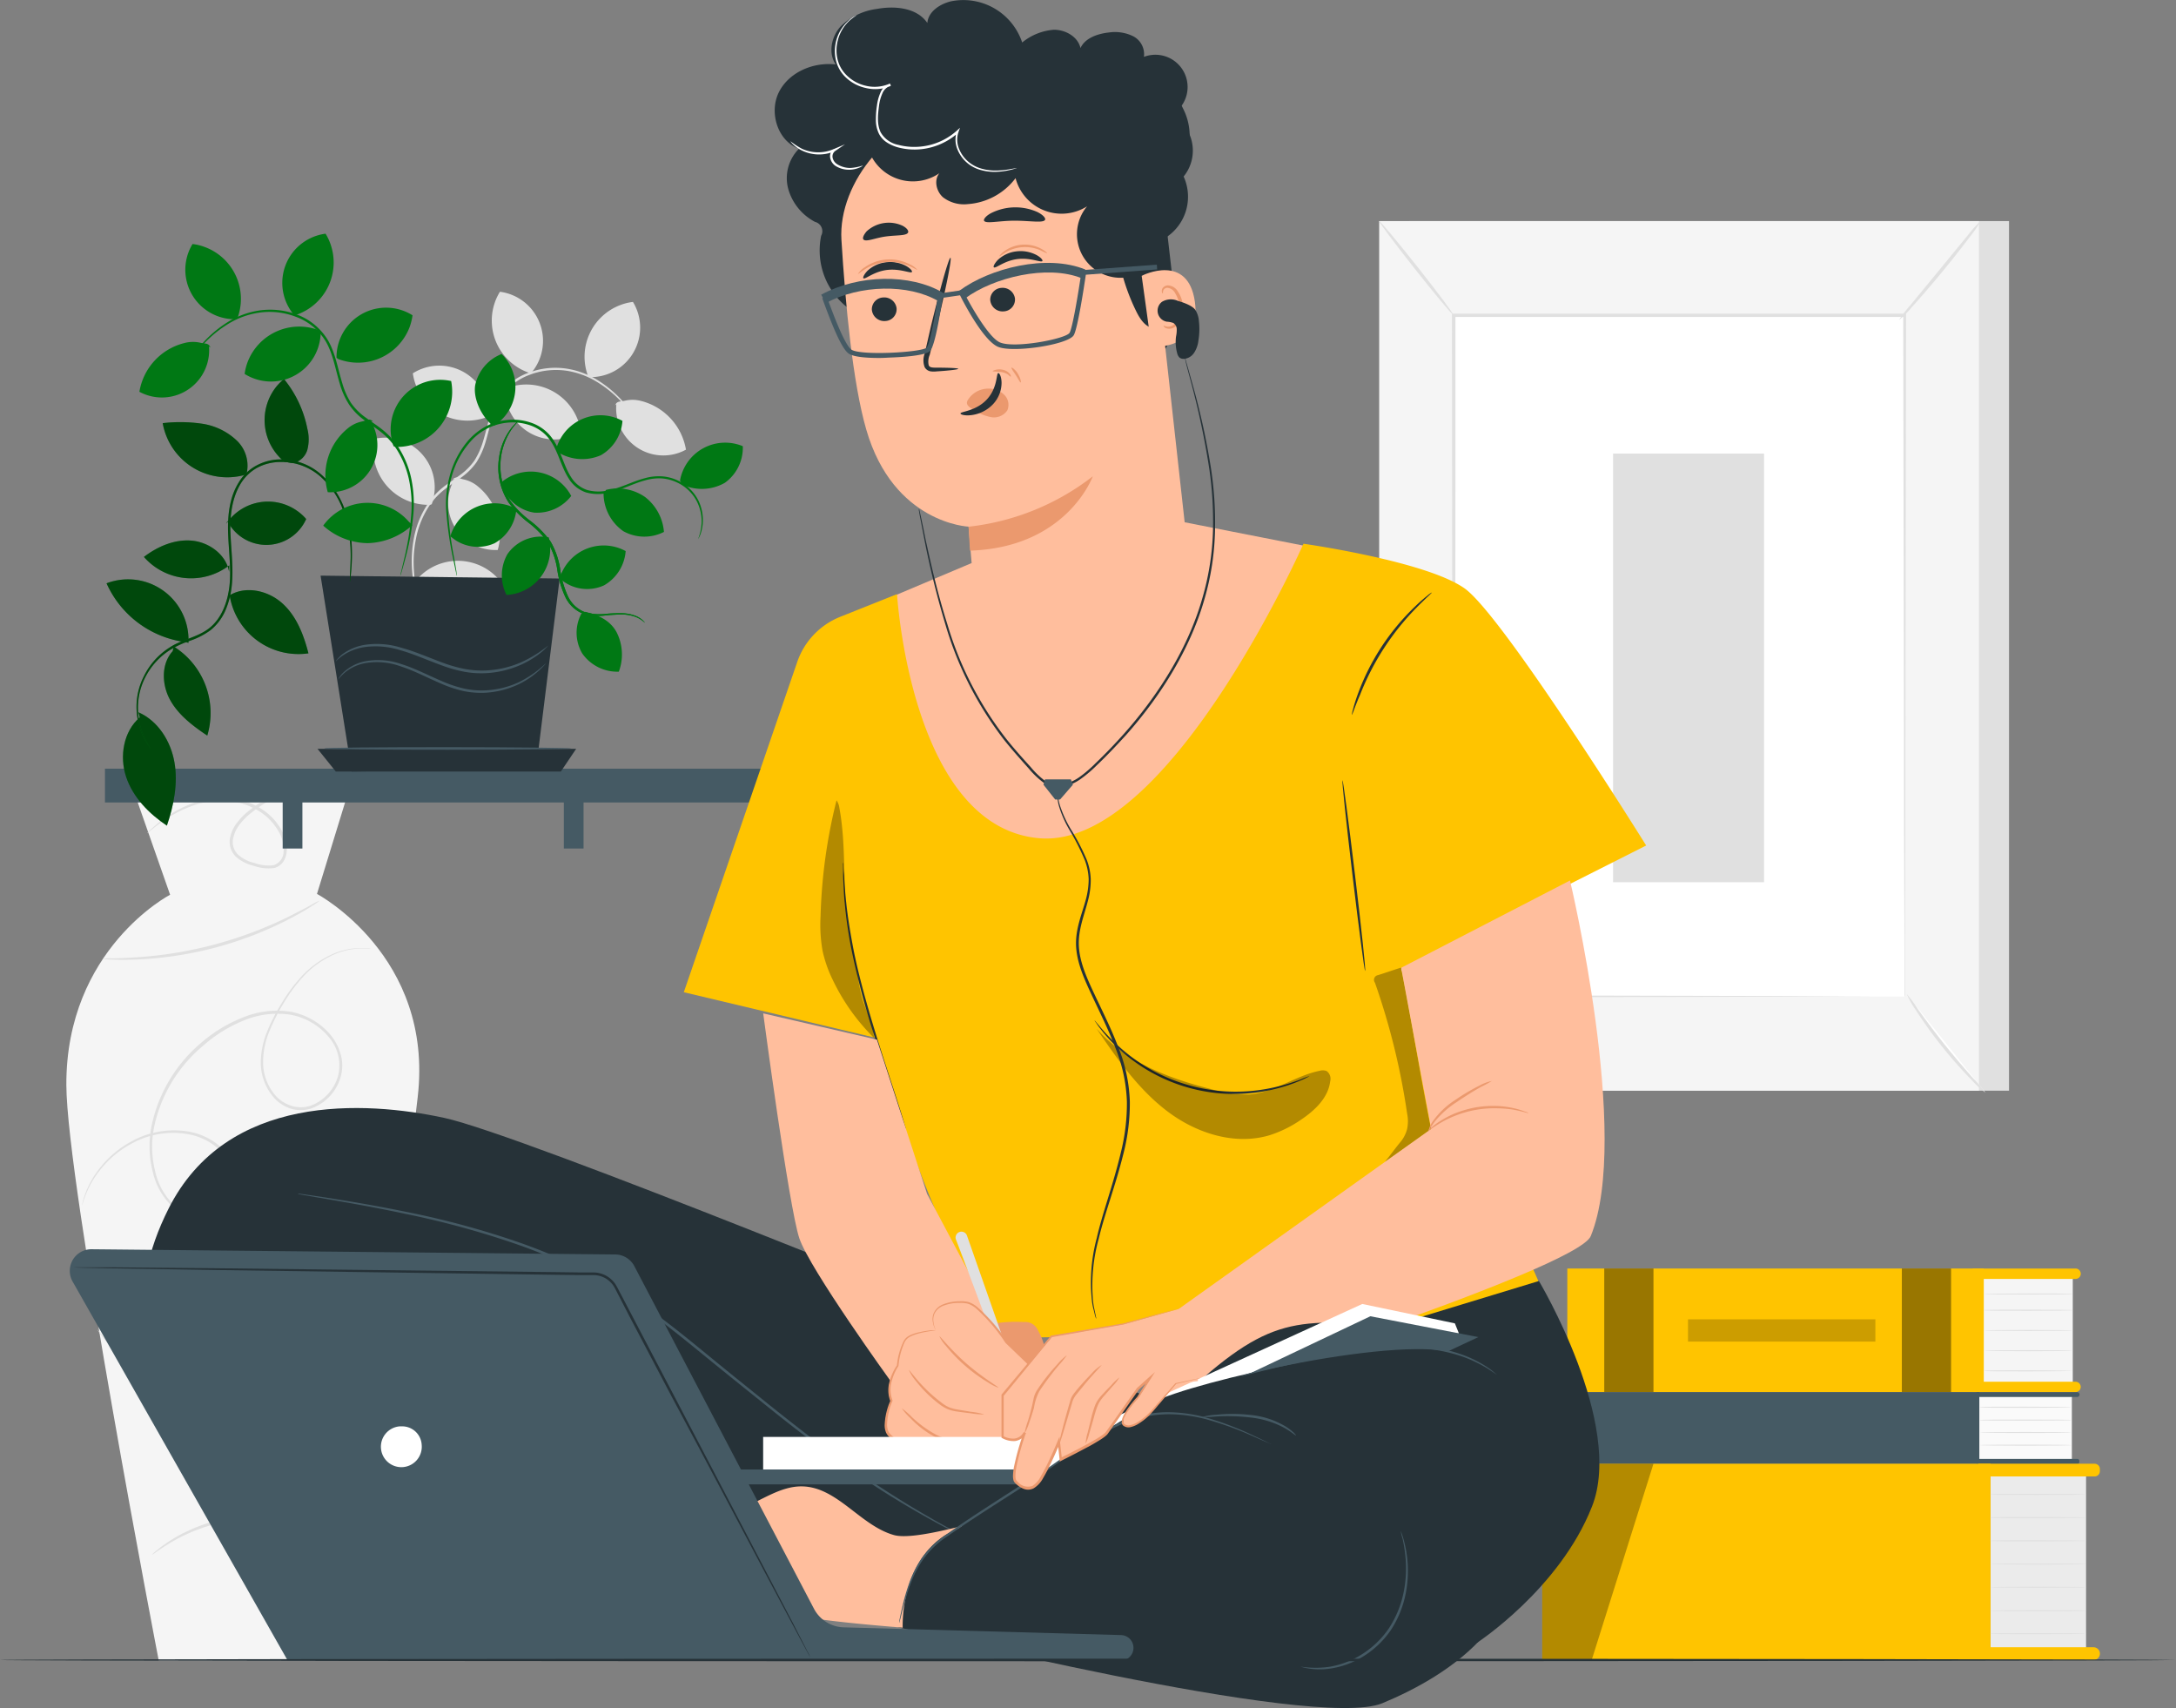 <?xml version="1.0" encoding="UTF-8"?> <svg xmlns="http://www.w3.org/2000/svg" viewBox="0 0 453.62 356.01"><rect x="0" y="0" width="453.62" height="356.01" fill="#808080" stroke="none"/> <defs> <style>.cls-1{fill:#f5f5f5;}.cls-2{fill:#e0e0e0;}.cls-3{fill:#fff;}.cls-4{fill:#455a64;}.cls-5{fill:#263238;}.cls-6{fill:#007814;}.cls-7{opacity:0.4;}.cls-8{fill:#ffc400;}.cls-9{opacity:0.2;}.cls-10{fill:#fafafa;}.cls-11{fill:#ebebeb;}.cls-12{opacity:0.3;}.cls-13{fill:#ffbe9d;}.cls-14{fill:#eb996e;}</style> </defs> <title>Ресурс 2</title> <g id="Слой_2" data-name="Слой 2"> <g id="Слой_1-2" data-name="Слой 1"> <g id="freepik--background-complete--inject-16"> <path class="cls-1" d="M33.09,346.11s-19.21-99.53-19.26-120c-.07-28.34,21.63-39.62,21.63-39.62l-8.42-24H73.4l-7.32,23.83s24.41,12.94,21,42.33c-6.32,55-16.51,117.46-16.51,117.46Z"></path> <path class="cls-2" d="M77.31,197.77a2.26,2.26,0,0,1-.52,0,11,11,0,0,0-1.51-.07,14.54,14.54,0,0,0-5.63,1.23,19.87,19.87,0,0,0-7.22,5.52,33.21,33.21,0,0,0-3.32,4.67,38.55,38.55,0,0,0-2.91,5.73,16.86,16.86,0,0,0-1.35,6.83,10.59,10.59,0,0,0,2.74,6.84,7.47,7.47,0,0,0,3.28,2,6.44,6.44,0,0,0,4-.1,9.33,9.33,0,0,0,5.56-6,9,9,0,0,0-1.94-8.32,13.54,13.54,0,0,0-8-4.61,18.17,18.17,0,0,0-9.59,1.18A29.53,29.53,0,0,0,42.3,218a30.21,30.21,0,0,0-10.14,16.75,20.78,20.78,0,0,0,.19,9.38,13.83,13.83,0,0,0,4.57,7.62,7.9,7.9,0,0,0,3.84,1.72,5.91,5.91,0,0,0,4-.78,8.67,8.67,0,0,0,2.8-10.49,9.29,9.29,0,0,0-2.21-2.91,12.91,12.91,0,0,0-6.26-2.91,17.85,17.85,0,0,0-11.68,2,20.84,20.84,0,0,0-6.89,5.94,19.3,19.3,0,0,0-2.79,5.07c-.46,1.25-.62,1.94-.66,1.93a12.54,12.54,0,0,1,.53-2,18.63,18.63,0,0,1,2.71-5.19A21,21,0,0,1,27.23,238a18.31,18.31,0,0,1,12-2.16,13.44,13.44,0,0,1,6.51,3,10.1,10.1,0,0,1,2.35,3.07,9,9,0,0,1,.81,3.94,8.75,8.75,0,0,1-3.78,7.28,6.55,6.55,0,0,1-4.34.87,8.48,8.48,0,0,1-4.14-1.88,14.31,14.31,0,0,1-4.8-7.9,21.44,21.44,0,0,1-.22-9.66,30.88,30.88,0,0,1,10.24-17.14,30.26,30.26,0,0,1,8.81-5.36,18.62,18.62,0,0,1,9.93-1.18,14.25,14.25,0,0,1,8.33,4.85A11.3,11.3,0,0,1,71.09,220a8.55,8.55,0,0,1-.13,4.65A9.83,9.83,0,0,1,65,231a7.1,7.1,0,0,1-4.3.1,7.93,7.93,0,0,1-3.52-2.23,11.1,11.1,0,0,1-2.81-7.14,17.37,17.37,0,0,1,1.43-7,39.48,39.48,0,0,1,3-5.77,32.57,32.57,0,0,1,3.4-4.69,19.68,19.68,0,0,1,7.4-5.52,14.26,14.26,0,0,1,5.73-1.13A9.18,9.18,0,0,1,77.31,197.77Z"></path> <path class="cls-2" d="M78.51,273a17.3,17.3,0,0,1-.43,5.07,22,22,0,0,1-2,5.61,21.45,21.45,0,0,1-4.86,6.25,20.33,20.33,0,0,1-8.46,4.46,20.74,20.74,0,0,1-11-.16,19.16,19.16,0,0,1-9.9-7,18.39,18.39,0,0,1-3.8-12.39,9.15,9.15,0,0,1,2.7-6.07,6.66,6.66,0,0,1,6.33-1.26,8,8,0,0,1,4.9,3.93,9.06,9.06,0,0,1,.64,6A11.17,11.17,0,0,1,50,282.47a12.85,12.85,0,0,1-4.44,3.06,18.63,18.63,0,0,1-9.51,1.2,22.52,22.52,0,0,1-7.56-2.32,22,22,0,0,1-4.91-3.4,16.45,16.45,0,0,1-3.28-3.88,2.44,2.44,0,0,1,.23.25l.6.76a23.75,23.75,0,0,0,15,8.11A18.33,18.33,0,0,0,45.35,285a12.38,12.38,0,0,0,4.23-3,10.67,10.67,0,0,0,2.49-4.82,8.45,8.45,0,0,0-.61-5.58A7.29,7.29,0,0,0,47,268a6,6,0,0,0-5.71,1.12,8.43,8.43,0,0,0-2.51,5.67,17.82,17.82,0,0,0,3.65,11.94,18.7,18.7,0,0,0,9.55,6.78,20.27,20.27,0,0,0,10.68.21,19.72,19.72,0,0,0,8.3-4.27,21.41,21.41,0,0,0,4.84-6.07,22.51,22.51,0,0,0,2.11-5.5,24.54,24.54,0,0,0,.58-3.7,5.06,5.06,0,0,1,.06-1A.75.75,0,0,1,78.51,273Z"></path> <path class="cls-2" d="M69.87,319.86c-.06.13-2.07-1-5.58-2a27.17,27.17,0,0,0-2.9-.7c-1-.24-2.19-.35-3.38-.51a39.3,39.3,0,0,0-7.82,0,41.34,41.34,0,0,0-7.64,1.68c-1.13.42-2.22.78-3.19,1.25a27.52,27.52,0,0,0-2.67,1.31c-3.2,1.77-4.93,3.27-5,3.16A6.73,6.73,0,0,1,32.87,323a12.79,12.79,0,0,1,1.5-1.13,20.93,20.93,0,0,1,2.1-1.36,23.48,23.48,0,0,1,2.68-1.4,32.32,32.32,0,0,1,3.21-1.33A35.41,35.41,0,0,1,58.08,316c1.21.18,2.37.31,3.43.58a23.36,23.36,0,0,1,2.92.79,22.78,22.78,0,0,1,2.35.85,14.54,14.54,0,0,1,1.71.78A7.07,7.07,0,0,1,69.87,319.86Z"></path> <path class="cls-2" d="M66.64,187.72a10.86,10.86,0,0,1-1.54,1.07c-1,.67-2.51,1.55-4.41,2.56A76.31,76.31,0,0,1,45,197.48,77.44,77.44,0,0,1,28.39,200c-2.16.08-3.9.07-5.1,0a9.7,9.7,0,0,1-1.87-.16,9.69,9.69,0,0,1,1.87-.09c1.2,0,2.93-.07,5.07-.21a84.2,84.2,0,0,0,32.11-8.62c1.92-1,3.46-1.76,4.5-2.36A9.08,9.08,0,0,1,66.64,187.72Z"></path> <path class="cls-2" d="M72.47,163.59c0,.07-1.14-.1-3.19-.1a27.45,27.45,0,0,0-13.94,3.86,24.67,24.67,0,0,0-2.74,1.89,13.59,13.59,0,0,0-2.49,2.42,7.15,7.15,0,0,0-1.53,3.21,3.63,3.63,0,0,0,1.07,3.28,7.81,7.81,0,0,0,3.43,1.73,8.47,8.47,0,0,0,3.93.46,3,3,0,0,0,2.11-2.81,7,7,0,0,0-.78-3.73,11.81,11.81,0,0,0-5.17-5.2,15.09,15.09,0,0,0-6.49-1.76,17.81,17.81,0,0,0-5.85.87,26.57,26.57,0,0,0-7.64,4c-.82.61-1.44,1.11-1.86,1.46a6.36,6.36,0,0,1-.66.5,2.94,2.94,0,0,1,.57-.6c.39-.38,1-.91,1.79-1.57a25.44,25.44,0,0,1,7.65-4.26,18,18,0,0,1,6-1A15.29,15.29,0,0,1,53.45,168a12.47,12.47,0,0,1,5.47,5.45,7.62,7.62,0,0,1,.85,4.09,4.64,4.64,0,0,1-.73,2.09,3.27,3.27,0,0,1-1.88,1.29,9.11,9.11,0,0,1-4.27-.46,8.54,8.54,0,0,1-3.71-1.9,4.31,4.31,0,0,1-1.24-3.85,7.59,7.59,0,0,1,1.68-3.48,13.5,13.5,0,0,1,2.61-2.51,24.29,24.29,0,0,1,2.81-1.9,26,26,0,0,1,5.56-2.45,25.73,25.73,0,0,1,8.67-1.2,19.1,19.1,0,0,1,2.38.2A4.12,4.12,0,0,1,72.47,163.59Z"></path> <rect class="cls-2" x="293.77" y="46.08" width="125.04" height="181.25"></rect> <rect class="cls-1" x="287.51" y="46.08" width="125.04" height="181.25"></rect> <rect class="cls-3" x="303.04" y="65.71" width="93.97" height="141.99"></rect> <path class="cls-2" d="M397,207.72V197.24c0-6.81-.05-16.72-.08-29.25,0-25-.1-60.49-.16-102.24l.31.31h-94l.34-.34c0,53.56-.05,103-.07,142l-.27-.27,68.4.15,18.9.07h.15l-18.84.07-68.57.15h-.36v-.17c0-39,0-88.42-.07-142v-.34h94.67v.34c-.07,41.83-.12,77.36-.16,102.45,0,12.49-.06,22.38-.08,29.17v9.73A1.31,1.31,0,0,1,397,207.72Z"></path> <path class="cls-2" d="M412.9,46.08a23.27,23.27,0,0,1-2.23,3.24c-1.45,1.94-3.51,4.58-5.87,7.44s-4.55,5.39-6.18,7.18a21.25,21.25,0,0,1-2.75,2.78,24.1,24.1,0,0,1,2.39-3.12l6-7.3,6-7.31A22.74,22.74,0,0,1,412.9,46.08Z"></path> <path class="cls-3" d="M397.49,207.24a116.28,116.28,0,0,0,16.39,20.48"></path> <path class="cls-2" d="M413.88,227.72a19,19,0,0,1-2.85-2.6,93,93,0,0,1-11.63-14.56,19.25,19.25,0,0,1-1.91-3.36,23.15,23.15,0,0,1,2.3,3.09c1.39,1.93,3.31,4.58,5.58,7.41s4.42,5.3,6,7.07A24.44,24.44,0,0,1,413.88,227.72Z"></path> <path class="cls-3" d="M287.49,227.18,303.87,207"></path> <path class="cls-2" d="M303.87,207c.14.12-3.41,4.74-7.93,10.32s-8.31,10-8.45,9.89,3.39-4.74,7.92-10.32S303.76,206.86,303.87,207Z"></path> <path class="cls-2" d="M287.51,46.08c.14-.12,3.7,4.14,7.95,9.5s7.56,9.81,7.41,9.93-3.7-4.14-7.95-9.51S287.36,46.2,287.51,46.08Z"></path> <rect class="cls-2" x="336.27" y="94.54" width="31.47" height="89.34"></rect> </g> <g id="freepik--Plant--inject-16"> <rect class="cls-4" x="21.88" y="160.22" width="136.82" height="7.04"></rect> <path class="cls-2" d="M133.5,89a.44.44,0,0,0-.1-.22l-.33-.61c-.3-.53-.77-1.3-1.44-2.25a24.25,24.25,0,0,0-7.13-6.74,17.54,17.54,0,0,0-6.4-2.35,15.72,15.72,0,0,0-7.78.81A12.59,12.59,0,0,0,103.67,83c-1.53,2.67-2,5.8-2.91,8.79A16.61,16.61,0,0,1,98.9,96a13.06,13.06,0,0,1-3.14,3.11c-1.19.88-2.43,1.67-3.56,2.59a14.92,14.92,0,0,0-2.9,3.14,19.15,19.15,0,0,0-3,7.24,25.42,25.42,0,0,0-.4,6.8,51.47,51.47,0,0,0,1.74,9.68c.3,1.12.55,2,.72,2.57a4.21,4.21,0,0,0,.29.89,7,7,0,0,0-.19-.91c-.15-.64-.35-1.51-.61-2.6a54.53,54.53,0,0,1-1.56-9.65,25,25,0,0,1,.45-6.69,18.82,18.82,0,0,1,2.93-7,15.08,15.08,0,0,1,2.81-3c1.1-.89,2.34-1.67,3.55-2.56a13.5,13.5,0,0,0,3.29-3.24,16.54,16.54,0,0,0,1.93-4.34c.91-3,1.4-6.13,2.86-8.69a12.1,12.1,0,0,1,6.37-5.24,15.45,15.45,0,0,1,7.53-.84,17,17,0,0,1,6.26,2.24,24.54,24.54,0,0,1,7.16,6.53c.69.93,1.19,1.68,1.53,2.19A5.94,5.94,0,0,0,133.5,89Z"></path> <path class="cls-2" d="M94.34,99.93c.83-.76,1.23-.23,2.34,0a6.87,6.87,0,0,1,3,1.5,12.63,12.63,0,0,1,4.08,13.2,9.84,9.84,0,0,1-10.33-9.33,9.73,9.73,0,0,1,1.33-5.45"></path> <path class="cls-2" d="M128.22,84.51c.41-1,1-.73,2.09-1a7,7,0,0,1,3.34.06A12.65,12.65,0,0,1,143,93.72a9.83,9.83,0,0,1-14.52-9.46"></path> <path class="cls-2" d="M86.88,120.8a11.35,11.35,0,0,1,16-1.14,11.75,11.75,0,0,1,1.86,2.06,14.12,14.12,0,0,1-9.26,3.65,14.34,14.34,0,0,1-9.33-3.77"></path> <path class="cls-2" d="M89.66,105.22A11.51,11.51,0,0,1,77.82,94.06,11.21,11.21,0,0,1,78,91.48,10.34,10.34,0,0,1,90,105.1"></path> <path class="cls-2" d="M101.58,86.9a11.49,11.49,0,0,1-15.52-9.09,10.33,10.33,0,0,1,15.85,8.85"></path> <path class="cls-2" d="M105.58,80.92a11.49,11.49,0,0,1,14.87,6.58,12.05,12.05,0,0,1,.66,2.51,10.34,10.34,0,0,1-15.85-8.86"></path> <path class="cls-2" d="M110.35,77.72a11.5,11.5,0,0,1-7.23-14.57,11.11,11.11,0,0,1,1.1-2.34,10.33,10.33,0,0,1,6.54,16.91"></path> <path class="cls-2" d="M122.55,78.28a11.51,11.51,0,0,1,6.91-14.75,10.65,10.65,0,0,1,2.49-.6,10.32,10.32,0,0,1-9.19,15.67"></path> <polyline class="cls-5" points="73.33 160.81 66.83 119.98 116.67 120.58 111.75 160.27"></polyline> <path class="cls-6" d="M94.85,112.52a8.51,8.51,0,0,0,8.27.7,9,9,0,0,0,4.53-7.15,9.57,9.57,0,0,0-13,3.85,9,9,0,0,0-.77,1.87"></path> <path class="cls-6" d="M117.63,121.31a8.5,8.5,0,0,0,8.28.7,9,9,0,0,0,4.52-7.15,9.58,9.58,0,0,0-13,3.84,9.29,9.29,0,0,0-.77,1.88"></path> <path class="cls-6" d="M104.84,101.72a8.48,8.48,0,0,0,6.53,5.13,9,9,0,0,0,7.71-3.48,9.53,9.53,0,0,0-14.63-2.78"></path> <path class="cls-6" d="M113.16,111.85a8.49,8.49,0,0,0-7.4,3.68,9,9,0,0,0-.17,8.47,9.57,9.57,0,0,0,9.1-10,9.47,9.47,0,0,0-.3-2"></path> <path class="cls-6" d="M121.19,127.92a8.47,8.47,0,0,0,.2,8.3A8.93,8.93,0,0,0,129,140a10.21,10.21,0,0,0-.48-8.26c-1.31-2.38-3.67-3.56-6.62-4.23"></path> <path class="cls-6" d="M134.44,129.81a6,6,0,0,0-2-1.25,8.41,8.41,0,0,0-2.71-.48,34.78,34.78,0,0,0-3.68.22,10.79,10.79,0,0,1-4.52-.39,6.92,6.92,0,0,1-3.74-3.61,20.21,20.21,0,0,1-1.61-5.52,16.44,16.44,0,0,0-1.92-5.66,20.39,20.39,0,0,0-4.22-4.28,20.4,20.4,0,0,1-4-4.09,13.45,13.45,0,0,1-2-9.39,12.8,12.8,0,0,1,2.45-6,9.21,9.21,0,0,1,1.19-1.31c.3-.28.46-.42.47-.4a3,3,0,0,1-.39.47,13.28,13.28,0,0,0-1.11,1.37,13.68,13.68,0,0,0-.19,15,20,20,0,0,0,4,4,20.77,20.77,0,0,1,4.33,4.4,16.5,16.5,0,0,1,2,5.83,19.89,19.89,0,0,0,1.53,5.39,6.49,6.49,0,0,0,3.45,3.42,10.66,10.66,0,0,0,4.35.43,30.69,30.69,0,0,1,3.72-.14,8.26,8.26,0,0,1,2.76.58,4.59,4.59,0,0,1,1.5,1,2.1,2.1,0,0,1,.31.35Z"></path> <path class="cls-6" d="M134.44,129.81a6,6,0,0,0-2-1.25,8.41,8.41,0,0,0-2.71-.48,34.78,34.78,0,0,0-3.68.22,10.79,10.79,0,0,1-4.52-.39,6.92,6.92,0,0,1-3.74-3.61,20.21,20.21,0,0,1-1.61-5.52,16.44,16.44,0,0,0-1.92-5.66,20.39,20.39,0,0,0-4.22-4.28,20.4,20.4,0,0,1-4-4.09,13.45,13.45,0,0,1-2-9.39,12.8,12.8,0,0,1,2.45-6,9.21,9.21,0,0,1,1.19-1.31c.3-.28.46-.42.47-.4a3,3,0,0,1-.39.47,13.28,13.28,0,0,0-1.11,1.37,13.68,13.68,0,0,0-.19,15,20,20,0,0,0,4,4,20.77,20.77,0,0,1,4.33,4.4,16.5,16.5,0,0,1,2,5.83,19.89,19.89,0,0,0,1.53,5.39,6.49,6.49,0,0,0,3.45,3.42,10.66,10.66,0,0,0,4.35.43,30.69,30.69,0,0,1,3.72-.14,8.26,8.26,0,0,1,2.76.58,4.59,4.59,0,0,1,1.5,1,2.1,2.1,0,0,1,.31.35Z"></path> <path class="cls-6" d="M39.28,134a12.6,12.6,0,0,0-17.07-12.42,21,21,0,0,0,16.62,12.27"></path> <path class="cls-6" d="M36,135.72c-2.44,2.68-2.28,7-.54,10.16s4.75,5.43,7.75,7.44a16.36,16.36,0,0,0-7-18.57"></path> <path class="cls-6" d="M47.76,123.18a14.53,14.53,0,0,0,15.86,13.08l.68-.08c-1-3.91-2.52-7.86-5.55-10.52S51,122,47.6,124.25"></path> <path class="cls-6" d="M47.76,119.18c-.61-3.56-4.13-6.15-7.73-6.49S32.86,113.9,30,116.08a13.08,13.08,0,0,0,17.79,1.76"></path> <path class="cls-6" d="M29.15,149.52c-3.42,2.92-4.28,8.13-2.86,12.4s4.76,7.67,8.5,10.17c1.44-4.23,2.34-8.77,1.58-13.18s-3.41-8.66-7.51-10.45"></path> <path class="cls-6" d="M47.16,109.18a10.51,10.51,0,0,1,14.6-2.83,10.29,10.29,0,0,1,2.07,1.83,9.09,9.09,0,0,1-16.41.42"></path> <path class="cls-6" d="M51.36,98.89a13.67,13.67,0,0,1-17.06-9.1,12.26,12.26,0,0,1-.38-1.59,31.57,31.57,0,0,1,8.24.12,13.34,13.34,0,0,1,7.29,3.59,7.25,7.25,0,0,1,1.91,7"></path> <path class="cls-6" d="M59.27,96.23a11.18,11.18,0,0,1-1.6-15.72A11.06,11.06,0,0,1,59.2,79,23.52,23.52,0,0,1,64.08,89.4a8.78,8.78,0,0,1,0,4.32,4,4,0,0,1-3,2.82"></path> <g class="cls-7"> <path d="M39.28,134a12.6,12.6,0,0,0-17.07-12.42,21,21,0,0,0,16.62,12.27"></path> </g> <g class="cls-7"> <path d="M36,135.72c-2.44,2.68-2.28,7-.54,10.16s4.75,5.43,7.75,7.44a16.36,16.36,0,0,0-7-18.57"></path> </g> <g class="cls-7"> <path d="M47.76,123.18a14.53,14.53,0,0,0,15.86,13.08l.68-.08c-1-3.91-2.52-7.86-5.55-10.52S51,122,47.6,124.25"></path> </g> <g class="cls-7"> <path d="M47.76,119.18c-.61-3.56-4.13-6.15-7.73-6.49S32.86,113.9,30,116.08a13.08,13.08,0,0,0,17.79,1.76"></path> </g> <g class="cls-7"> <path d="M29.15,149.52c-3.42,2.92-4.28,8.13-2.86,12.4s4.76,7.67,8.5,10.17c1.44-4.23,2.34-8.77,1.58-13.18s-3.41-8.66-7.51-10.45"></path> </g> <g class="cls-7"> <path d="M47.16,109.18a10.51,10.51,0,0,1,14.6-2.83,10.29,10.29,0,0,1,2.07,1.83,9.09,9.09,0,0,1-16.41.42"></path> </g> <g class="cls-7"> <path d="M51.36,98.89a13.67,13.67,0,0,1-17.06-9.1,12.26,12.26,0,0,1-.38-1.59,31.57,31.57,0,0,1,8.24.12,13.34,13.34,0,0,1,7.29,3.59,7.25,7.25,0,0,1,1.91,7"></path> </g> <g class="cls-7"> <path d="M59.27,96.23a11.18,11.18,0,0,1-1.6-15.72A11.06,11.06,0,0,1,59.2,79,23.52,23.52,0,0,1,64.08,89.4a8.78,8.78,0,0,1,0,4.32,4,4,0,0,1-3,2.82"></path> </g> <path class="cls-6" d="M72.94,121.29a.66.66,0,0,1,0-.28v-.82c0-.72.11-1.78.14-3.15a28.54,28.54,0,0,0-1.8-11.32,17.4,17.4,0,0,0-4.52-6.42,12.2,12.2,0,0,0-8.29-3,10.24,10.24,0,0,0-4.71,1.12,9.31,9.31,0,0,0-3.62,3.45c-1.8,3-2.25,6.73-2.09,10.42s.66,7.38.24,11a17.22,17.22,0,0,1-1.36,5.08,10.67,10.67,0,0,1-3.07,4,15.84,15.84,0,0,1-4.27,2.19,20.67,20.67,0,0,0-4,1.83,14.46,14.46,0,0,0-5.29,5.76,13.83,13.83,0,0,0-1.54,6.27,14.71,14.71,0,0,0,.8,4.87,18.13,18.13,0,0,0,1.89,3.79,1.24,1.24,0,0,1-.18-.22,5.14,5.14,0,0,1-.48-.67,12.14,12.14,0,0,1-1.43-2.83,14.68,14.68,0,0,1-.9-4.94A14,14,0,0,1,30,140.94a14.72,14.72,0,0,1,5.39-6c2.46-1.65,5.72-2.05,8.22-4s3.83-5.33,4.22-8.77-.13-7.12-.27-10.88.25-7.57,2.18-10.69A9.6,9.6,0,0,1,53.51,97a10.75,10.75,0,0,1,4.91-1.25A12.6,12.6,0,0,1,67,98.93a17.79,17.79,0,0,1,4.62,6.6A24,24,0,0,1,73.2,112a36.27,36.27,0,0,1,.14,5c-.06,1.38-.16,2.44-.24,3.16a6.8,6.8,0,0,1-.1.82A1.7,1.7,0,0,1,72.94,121.29Z"></path> <g class="cls-7"> <path d="M72.94,121.29a.66.66,0,0,1,0-.28v-.82c0-.72.11-1.78.14-3.15a28.54,28.54,0,0,0-1.8-11.32,17.4,17.4,0,0,0-4.52-6.42,12.2,12.2,0,0,0-8.29-3,10.24,10.24,0,0,0-4.71,1.12,9.31,9.31,0,0,0-3.62,3.45c-1.8,3-2.25,6.73-2.09,10.42s.66,7.38.24,11a17.22,17.22,0,0,1-1.36,5.08,10.67,10.67,0,0,1-3.07,4,15.84,15.84,0,0,1-4.27,2.19,20.67,20.67,0,0,0-4,1.83,14.46,14.46,0,0,0-5.29,5.76,13.83,13.83,0,0,0-1.54,6.27,14.71,14.71,0,0,0,.8,4.87,18.13,18.13,0,0,0,1.89,3.79,1.24,1.24,0,0,1-.18-.22,5.14,5.14,0,0,1-.48-.67,12.14,12.14,0,0,1-1.43-2.83,14.68,14.68,0,0,1-.9-4.94A14,14,0,0,1,30,140.94a14.72,14.72,0,0,1,5.39-6c2.46-1.65,5.72-2.05,8.22-4s3.83-5.33,4.22-8.77-.13-7.12-.27-10.88.25-7.57,2.18-10.69A9.6,9.6,0,0,1,53.51,97a10.75,10.75,0,0,1,4.91-1.25A12.6,12.6,0,0,1,67,98.93a17.79,17.79,0,0,1,4.62,6.6A24,24,0,0,1,73.2,112a36.27,36.27,0,0,1,.14,5c-.06,1.38-.16,2.44-.24,3.16a6.8,6.8,0,0,1-.1.82A1.7,1.7,0,0,1,72.94,121.29Z"></path> </g> <path class="cls-6" d="M145.52,112.38a10.86,10.86,0,0,0,.75-3.65,9.33,9.33,0,0,0-1-4.22,8.78,8.78,0,0,0-4.07-3.92,9,9,0,0,0-3.2-.87,10.29,10.29,0,0,0-3.58.42c-2.45.65-4.86,2-7.75,2.61a9.34,9.34,0,0,1-4.49-.11,6.7,6.7,0,0,1-3.63-2.92c-1.74-2.7-2.24-6.08-4.34-8.57a8.52,8.52,0,0,0-3.94-2.58,11.05,11.05,0,0,0-4.6-.46,11.7,11.7,0,0,0-7.65,4,18.05,18.05,0,0,0-3.8,7,21,21,0,0,0-.84,7,75.75,75.75,0,0,0,1.29,10.18c.2,1.16.36,2.08.47,2.76,0,.29.08.53.11.72a1,1,0,0,1,0,.25.73.73,0,0,1-.07-.24c-.06-.19-.11-.42-.17-.71-.14-.67-.33-1.59-.58-2.74A73.43,73.43,0,0,1,93,106.12a22.06,22.06,0,0,1,.8-7.1,18.51,18.51,0,0,1,3.89-7.3,13.33,13.33,0,0,1,3.5-2.79,11.54,11.54,0,0,1,4.47-1.38,11.42,11.42,0,0,1,4.82.48,9,9,0,0,1,4.18,2.74c2.23,2.66,2.7,6.07,4.37,8.64a6.26,6.26,0,0,0,3.37,2.72,8.81,8.81,0,0,0,4.24.11c2.79-.53,5.22-1.9,7.73-2.55a10.65,10.65,0,0,1,3.73-.4,9.31,9.31,0,0,1,3.34.93,9.18,9.18,0,0,1,4.17,4.14,9.37,9.37,0,0,1,.91,4.36,9,9,0,0,1-.54,2.76A4.92,4.92,0,0,1,145.52,112.38Z"></path> <path class="cls-6" d="M116.37,94.29a9.68,9.68,0,0,0,8.89.59,9,9,0,0,0,4.5-7.16,9.57,9.57,0,0,0-13,3.85,9,9,0,0,0-.77,1.87"></path> <path class="cls-6" d="M125.82,102.87a9.64,9.64,0,0,0,4.13,7.85,9,9,0,0,0,8.46.15,10.22,10.22,0,0,0-3.94-7.28,10.05,10.05,0,0,0-8.11-1.49"></path> <path class="cls-6" d="M142.21,101a9.72,9.72,0,0,0,8.9-.37A9,9,0,0,0,154.85,93a9.56,9.56,0,0,0-12.51,5.17,9,9,0,0,0-.58,2"></path> <path class="cls-6" d="M102.6,88.62c-2.39-2.06-4-5.68-3.53-8.39a9,9,0,0,1,5.49-6.44,9.57,9.57,0,0,1,.18,13.52,9.91,9.91,0,0,1-1.58,1.31"></path> <path class="cls-6" d="M38.59,76.88a.44.44,0,0,1,.1-.22l.33-.61c.3-.53.77-1.3,1.44-2.25a24,24,0,0,1,7.13-6.74A17.39,17.39,0,0,1,54,64.72a15.82,15.82,0,0,1,7.77.8A12.66,12.66,0,0,1,68.41,71c1.53,2.67,2,5.8,2.92,8.79A15.91,15.91,0,0,0,73.18,84a12.79,12.79,0,0,0,3.16,3.11c1.19.88,2.44,1.67,3.56,2.59a15.47,15.47,0,0,1,2.9,3.14,19.4,19.4,0,0,1,3,7.24,25.83,25.83,0,0,1,.4,6.8,53.13,53.13,0,0,1-1.74,9.68c-.3,1.12-.55,2-.72,2.57a7.11,7.11,0,0,1-.29.89,5.66,5.66,0,0,1,.19-.91c.15-.64.35-1.51.61-2.6a57.33,57.33,0,0,0,1.51-9.65,25.89,25.89,0,0,0-.46-6.69,19.15,19.15,0,0,0-2.93-7,14.83,14.83,0,0,0-2.81-3c-1.1-.89-2.34-1.67-3.55-2.56a12.78,12.78,0,0,1-3.25-3.31,15.91,15.91,0,0,1-1.93-4.34c-.91-3-1.4-6.13-2.86-8.69A12.09,12.09,0,0,0,61.6,66a15.23,15.23,0,0,0-7.53-.84,16.92,16.92,0,0,0-6.31,2.24,24.54,24.54,0,0,0-7.16,6.53c-.69.93-1.19,1.68-1.52,2.19A7.71,7.71,0,0,1,38.59,76.88Z"></path> <path class="cls-6" d="M77.76,87.86c-.83-.77-1.23-.23-2.34,0a6.8,6.8,0,0,0-3,1.49,12.61,12.61,0,0,0-4.09,13.24,9.84,9.84,0,0,0,9-14.79"></path> <path class="cls-6" d="M43.88,72.44c-.42-1-1-.74-2.1-1a7,7,0,0,0-3.34.06,12.57,12.57,0,0,0-9.38,10.16A9.85,9.85,0,0,0,43.57,72.2"></path> <path class="cls-6" d="M85.21,108.72a11.37,11.37,0,0,0-16-1.16,11,11,0,0,0-1.83,2,14.08,14.08,0,0,0,9.26,3.65,14.38,14.38,0,0,0,9.33-3.77"></path> <path class="cls-6" d="M82.43,93.15A11.5,11.5,0,0,0,94.26,82a11.78,11.78,0,0,0-.21-2.58A10.33,10.33,0,0,0,82.05,93"></path> <path class="cls-6" d="M70.51,74.83a11.5,11.5,0,0,0,14.86-6.6A12.05,12.05,0,0,0,86,65.72a10.34,10.34,0,0,0-15.85,8.86"></path> <path class="cls-6" d="M66.51,68.84a11.52,11.52,0,0,0-14.89,6.62A11.17,11.17,0,0,0,51,77.94a10.35,10.35,0,0,0,15.85-8.86"></path> <path class="cls-6" d="M61.76,65.62A11.52,11.52,0,0,0,68.94,51a11.37,11.37,0,0,0-1.07-2.29,10.34,10.34,0,0,0-6.52,17"></path> <path class="cls-6" d="M49.54,66.21a11.53,11.53,0,0,0-6.92-14.75,10.69,10.69,0,0,0-2.48-.6,10.31,10.31,0,0,0,9.17,15.67"></path> <polygon class="cls-5" points="66.19 156.08 70 160.81 116.92 160.81 120.11 156.08 66.19 156.08"></polygon> <path class="cls-4" d="M119.09,156c0,.15-11.53.27-25.75.27S67.6,156.18,67.6,156s11.52-.27,25.74-.27S119.09,155.88,119.09,156Z"></path> <path class="cls-4" d="M113.82,138.22a2.88,2.88,0,0,1-.3.39,12.87,12.87,0,0,1-1,1,17.57,17.57,0,0,1-4.19,2.91,18.66,18.66,0,0,1-7.32,1.88,18.18,18.18,0,0,1-4.48-.38A26,26,0,0,1,92,142.51c-3-1.29-5.77-2.76-8.45-3.61a14.41,14.41,0,0,0-7.3-.7,9.35,9.35,0,0,0-4.48,2.08,14.48,14.48,0,0,0-1.27,1.33,2.68,2.68,0,0,1,.23-.43,6.48,6.48,0,0,1,.9-1.06,9.24,9.24,0,0,1,4.54-2.3,14.62,14.62,0,0,1,7.53.61c2.74.84,5.52,2.31,8.51,3.58a25.77,25.77,0,0,0,4.47,1.49,17.12,17.12,0,0,0,4.35.4,18.55,18.55,0,0,0,7.17-1.73A22.4,22.4,0,0,0,113.82,138.22Z"></path> <path class="cls-4" d="M114.28,134.56a3.25,3.25,0,0,1-.32.36,12.64,12.64,0,0,1-1,.94,19.42,19.42,0,0,1-4.34,2.69,20.46,20.46,0,0,1-7.37,1.76,19.84,19.84,0,0,1-4.49-.3,29.28,29.28,0,0,1-4.64-1.31c-3.1-1.12-5.94-2.42-8.66-3.17a17,17,0,0,0-7.36-.67,10.92,10.92,0,0,0-4.64,1.77c-1,.69-1.4,1.21-1.44,1.17s.09-.14.29-.39a7.27,7.27,0,0,1,1-1,10.77,10.77,0,0,1,4.7-2,17,17,0,0,1,7.56.57c2.77.74,5.64,2,8.7,3.14a29.58,29.58,0,0,0,4.55,1.3,20.07,20.07,0,0,0,4.38.33,20.77,20.77,0,0,0,7.24-1.62A26.28,26.28,0,0,0,114.28,134.56Z"></path> <rect class="cls-4" x="58.93" y="165.41" width="4.11" height="11.45"></rect> <rect class="cls-4" x="117.54" y="165.41" width="4.11" height="11.45"></rect> </g> <g id="freepik--Books--inject-16"> <rect class="cls-1" x="412.89" y="265.89" width="19.21" height="22.84"></rect> <rect class="cls-8" x="326.73" y="264.4" width="86.82" height="25.76"></rect> <path class="cls-8" d="M432.68,266.57H411.23V264.4h21.45a1.1,1.1,0,0,1,1.09,1.08h0a1.09,1.09,0,0,1-1.09,1.09Z"></path> <path class="cls-8" d="M432.68,290.17H411.23V288h21.45a1.07,1.07,0,0,1,1.08,1.07h0a1.09,1.09,0,0,1-1.09,1.09Z"></path> <g class="cls-7"> <rect x="396.47" y="264.4" width="10.26" height="25.76"></rect> </g> <g class="cls-7"> <rect x="334.43" y="264.4" width="10.26" height="25.76"></rect> </g> <path class="cls-2" d="M432.1,269.72c0,.06-4.16.11-9.28.11s-9.29-.05-9.29-.11,4.16-.12,9.29-.12S432.1,269.6,432.1,269.72Z"></path> <path class="cls-2" d="M432.1,273.09c0,.07-4.16.12-9.28.12s-9.29,0-9.29-.12,4.16-.11,9.29-.11S432.1,273,432.1,273.09Z"></path> <path class="cls-2" d="M432.1,277.31c0,.06-4.16.11-9.28.11s-9.29-.05-9.29-.11,4.16-.11,9.29-.11S432.1,277.25,432.1,277.31Z"></path> <path class="cls-2" d="M432.1,281.53c0,.06-4.16.11-9.28.11s-9.29-.05-9.29-.11,4.16-.12,9.29-.12S432.1,281.46,432.1,281.53Z"></path> <path class="cls-2" d="M432.1,285.72c0,.07-4.16.12-9.28.12s-9.29,0-9.29-.12,4.16-.11,9.29-.11S432.1,285.72,432.1,285.72Z"></path> <g class="cls-9"> <rect x="351.89" y="274.99" width="39.06" height="4.64"></rect> </g> <rect class="cls-10" x="412.4" y="290.67" width="19.51" height="13.92"></rect> <rect class="cls-4" x="329.61" y="290.17" width="83.01" height="14.93"></rect> <path class="cls-4" d="M412,291.18h21a.51.51,0,0,0,.51-.51h0a.5.5,0,0,0-.5-.5H412Z"></path> <path class="cls-4" d="M412,304.08h21.05a.42.42,0,0,1,.42.42h0v.22a.42.42,0,0,1-.42.42H412v-1.06Z"></path> <path class="cls-2" d="M431.91,293.31c0,.07-4.32.12-9.65.12s-9.64,0-9.64-.12,4.32-.11,9.64-.11S431.91,293.25,431.91,293.31Z"></path> <path class="cls-2" d="M431.91,296c0,.06-4.32.11-9.65.11s-9.64,0-9.64-.11,4.32-.12,9.64-.12S431.91,295.88,431.91,296Z"></path> <path class="cls-2" d="M431.91,298.58c0,.06-4.32.11-9.65.11s-9.64-.05-9.64-.11,4.32-.11,9.64-.11S431.91,298.52,431.91,298.58Z"></path> <path class="cls-2" d="M431.91,301.21c0,.07-4.32.12-9.65.12s-9.64-.05-9.64-.12,4.32-.11,9.64-.11S431.91,301.15,431.91,301.21Z"></path> <rect class="cls-11" x="414.96" y="306.42" width="19.91" height="37.73"></rect> <rect class="cls-8" x="321.5" y="305.09" width="93.46" height="40.9"></rect> <path class="cls-8" d="M436.42,346h-24v-2.66h24a1.33,1.33,0,0,1,1.34,1.32v.06h0A1.34,1.34,0,0,1,436.42,346Z"></path> <path class="cls-8" d="M412.4,305.09h24.25a1.1,1.1,0,0,1,1.1,1.1h0v.45a1.1,1.1,0,0,1-1.1,1.1H412.4v-2.65Z"></path> <path class="cls-2" d="M434.87,311.48c0,.06-4.46.11-10,.11s-10,0-10-.11,4.46-.12,10-.12S434.87,311.41,434.87,311.48Z"></path> <path class="cls-2" d="M434.87,316.31c0,.07-4.46.12-10,.12s-10,0-10-.12,4.46-.11,10-.11S434.87,316.25,434.87,316.31Z"></path> <path class="cls-2" d="M434.87,321.15c0,.07-4.46.12-10,.12s-10,0-10-.12,4.46-.11,10-.11S434.87,321.09,434.87,321.15Z"></path> <path class="cls-2" d="M434.87,326c0,.06-4.46.12-10,.12s-10-.06-10-.12,4.46-.11,10-.11S434.87,325.93,434.87,326Z"></path> <path class="cls-2" d="M434.87,330.83c0,.06-4.46.11-10,.11s-10-.05-10-.11,4.46-.11,10-.11S434.87,330.77,434.87,330.83Z"></path> <path class="cls-2" d="M434.87,335.72c0,.06-4.46.11-10,.11s-10-.05-10-.11,4.46-.12,10-.12S434.87,335.6,434.87,335.72Z"></path> <path class="cls-2" d="M434.87,340.51c0,.06-4.46.11-10,.11s-10,0-10-.11,4.46-.12,10-.12S434.87,340.44,434.87,340.51Z"></path> <g class="cls-12"> <polygon points="344.69 305.09 331.81 346 321.5 346 321.5 305.09 344.69 305.09"></polygon> </g> </g> <g id="freepik--Character--inject-16"> <polyline class="cls-13" points="184.21 125.11 202.5 117.38 246.25 108.72 293.46 117.99 231.09 185.01 201.53 186.7 179.12 142.17 184.21 125.11"></polyline> <path class="cls-8" d="M343.17,176.23s-29.81-47.87-37.84-53.58-33.6-9.32-33.6-9.32-28.16,63.59-55,61.39S187,123.84,187,123.84l-11.81,4.71a15.59,15.59,0,0,0-9,9.44l-23.64,68.82,40.2,9.56c7.06,26.3,17,49.18,29.48,69l1.28-6.57L297,277.51l24.2-9.36L292.1,202Z"></path> <path class="cls-5" d="M188.87,235.3a1.86,1.86,0,0,1-.24-.54c-.14-.41-.33-.93-.56-1.57-.5-1.43-1.19-3.4-2-5.8-1.68-4.9-4-11.68-6.15-19.31-1-3.83-1.9-7.51-2.55-10.88a88.09,88.09,0,0,1-1.27-9c-.15-1.29-.18-2.46-.24-3.49s-.1-2-.1-2.69v-1.67a1.88,1.88,0,0,1,0-.58,3.68,3.68,0,0,1,.07.58,11.91,11.91,0,0,0,.09,1.67c.09.67.07,1.6.17,2.63s.15,2.19.32,3.48c.26,2.57.74,5.62,1.37,9s1.53,7,2.58,10.83c2.11,7.61,4.41,14.4,6,19.34.8,2.46,1.44,4.46,1.86,5.85.19.65.35,1.18.47,1.6A4.43,4.43,0,0,1,188.87,235.3Z"></path> <path class="cls-5" d="M273,224.28a2.76,2.76,0,0,1-.44.25c-.3.15-.74.39-1.33.63a33.2,33.2,0,0,1-5.12,1.74,35.44,35.44,0,0,1-33.2-8.61,31.89,31.89,0,0,1-3.62-4c-.4-.5-.66-.92-.86-1.2a1.5,1.5,0,0,1-.26-.44l1.27,1.51a40,40,0,0,0,3.72,3.87A36.21,36.21,0,0,0,266,226.55a38.25,38.25,0,0,0,5.12-1.56A17.21,17.21,0,0,1,273,224.28Z"></path> <path class="cls-5" d="M281.82,149a5.36,5.36,0,0,1,.25-1.19c.19-.76.52-1.85,1-3.17A47.87,47.87,0,0,1,295,126.41a30.58,30.58,0,0,1,2.49-2.2,5.08,5.08,0,0,1,1-.72c.06.07-1.26,1.19-3.21,3.18a53.86,53.86,0,0,0-11.75,18.14C282.39,147.4,281.91,149.07,281.82,149Z"></path> <path class="cls-5" d="M284.58,202.39c-.14,0-1.31-8.88-2.62-19.87s-2.25-19.92-2.11-19.93,1.32,8.88,2.63,19.87S284.76,202.38,284.58,202.39Z"></path> <g class="cls-12"> <path d="M228.66,214.5c4.27,6.27,8.7,12.61,14.76,17.18s14.11,7.13,21.36,4.9a24.77,24.77,0,0,0,6.45-3.21c2.87-1.92,5.66-4.55,6.07-8a2,2,0,0,0-.73-2.12,2.17,2.17,0,0,0-1.42-.07c-5.1,1-9.55,4.57-14.74,4.95a24.93,24.93,0,0,1-7.87-1.11c-9-2.27-17.72-5.61-23.88-12.55"></path> </g> <g class="cls-12"> <path d="M288.64,242.23c1.3-1.57,2.18-2.86,3.4-4.31a7.08,7.08,0,0,0,1.29-2.57,7.93,7.93,0,0,0,0-3.29,145,145,0,0,0-6.7-27.23,1,1,0,0,1,.2-1.4,1,1,0,0,1,.43-.18c1.52-.47,3.3-1.1,4.82-1.57,2.23,11,4.08,23.22,6.28,33.77,0-.15-6.51,4.64-9.73,6.78"></path> </g> <g class="cls-12"> <path d="M182.37,216.49a42.76,42.76,0,0,1-8.75-12.21,26.4,26.4,0,0,1-2.14-6.09,31,31,0,0,1-.42-7.19,110.82,110.82,0,0,1,3.33-24.18,3.57,3.57,0,0,1,.59,1.58c1.52,8.18.59,16.65,1.86,24.87.52,3.32,1.39,6.57,1.93,9.88a40.05,40.05,0,0,0,1,5.06c.44,1.49,1.12,2.91,1.6,4.39a36.92,36.92,0,0,1,1,4.31"></path> </g> <path class="cls-13" d="M244.65,273.59l53.7-38.29-6.26-33.58,35.2-18.2s12.77,53.48,4.33,74.11c-2.86,7.09-89.86,34.72-89.86,34.72Z"></path> <path class="cls-14" d="M318.65,232c0,.09-1.2-.35-3.16-.71A24,24,0,0,0,312,231a22.14,22.14,0,0,0-8.37,1.45,21.58,21.58,0,0,0-3.15,1.49c-1.73,1-2.68,1.81-2.74,1.74s.19-.25.62-.63a13.51,13.51,0,0,1,1.93-1.42,19.36,19.36,0,0,1,3.17-1.63,22.4,22.4,0,0,1,4.2-1.19,22,22,0,0,1,4.36-.29,19.29,19.29,0,0,1,3.53.46,15.58,15.58,0,0,1,2.3.69A3,3,0,0,1,318.65,232Z"></path> <path class="cls-14" d="M311,225.31c-.72.44-1.46.84-2.22,1.21-1.36.75-3.21,1.89-5.16,3.22a19.24,19.24,0,0,0-4.49,4c-.94,1.22-1.29,2.14-1.37,2.1a5.54,5.54,0,0,1,1.07-2.32,16.71,16.71,0,0,1,4.49-4.22,41.25,41.25,0,0,1,5.29-3.12A8.35,8.35,0,0,1,311,225.31Z"></path> <path class="cls-14" d="M201.86,299.41c2.88,0,5.21,0,5.21.07s-2.33.07-5.21.07-5.21,0-5.21-.07S199,299.41,201.86,299.41Z"></path> <path class="cls-5" d="M208.4,277.3S109.08,236.55,92.6,233s-45.35-5.26-57.5,19c-8.49,16.93-9.42,37,23,54.1s128.88,33,128.88,33S274.06,360.88,288.19,355s33.56-18.24,27.68-41.78-4.59-35.67-25.81-37c-20.93-1.28-26.08-2-46,17.21Z"></path> <path class="cls-5" d="M320.81,267s17.84,29.79,11.07,47-24,28.42-24,28.42l-28.74-62.73Z"></path> <path class="cls-4" d="M198.63,319.16l-.36-.17-1.06-.54c-.92-.48-2.28-1.2-4-2.17-3.45-1.94-8.41-4.82-14.25-8.83s-12.57-9.1-19.87-15c-3.65-2.92-7.49-6-11.43-9.21s-8-6.57-12.39-9.71a102.55,102.55,0,0,0-13.39-8.2,120.05,120.05,0,0,0-13.47-5.75A183.65,183.65,0,0,0,84.5,253c-6.92-1.47-12.56-2.42-16.46-3.1l-4.49-.77-1.17-.21L62,248.8h.4l1.18.16,4.5.67c3.91.62,9.57,1.52,16.51,2.94a178,178,0,0,1,24,6.52,119.06,119.06,0,0,1,13.53,5.74,102.55,102.55,0,0,1,13.47,8.23c4.39,3.16,8.47,6.52,12.4,9.74s7.77,6.3,11.41,9.24c7.28,5.86,14,11,19.78,15s10.73,7,14.14,8.95c1.71,1,3.05,1.75,4,2.26.44.24.78.44,1,.59A1.94,1.94,0,0,1,198.63,319.16Z"></path> <path class="cls-13" d="M199.87,318.52c4.24-1.74-9.07,2.67-13.49,1.44-7-1.95-11.77-9.95-19.07-10.15-4.69-.12-8.72,3.11-13.13,4.72-5.39,2-11.34,1.5-17,.65s-11.4-2-17.11-1.39a7.37,7.37,0,0,0-4.58,1.78,5.29,5.29,0,0,0-.49,6.14,9.24,9.24,0,0,0,5.19,3.86,39.81,39.81,0,0,0,6.48,1.23c10.21,1.53,19.85,5.57,29.87,8.06,10.34,2.58,21,3.5,31.64,4.4C188.18,339.26,187.45,323.6,199.87,318.52Z"></path> <path class="cls-4" d="M292,319.14a1.42,1.42,0,0,1,.17.4,11.82,11.82,0,0,1,.39,1.19,24.43,24.43,0,0,1,.5,11.32,21.47,21.47,0,0,1-3.13,7.73,19.21,19.21,0,0,1-6.11,5.69,17.94,17.94,0,0,1-6.41,2.3,14.78,14.78,0,0,1-4.6,0,9.78,9.78,0,0,1-1.22-.26,1.87,1.87,0,0,1-.42-.13,20,20,0,0,0,6.18,0A18.4,18.4,0,0,0,283.6,345a19.16,19.16,0,0,0,5.91-5.57,21.5,21.5,0,0,0,3.1-7.54,25.4,25.4,0,0,0,.44-6.68,30.76,30.76,0,0,0-.66-4.49A11.36,11.36,0,0,1,292,319.14Z"></path> <polygon class="cls-3" points="223.41 299.5 283.99 271.79 303.29 275.83 304.13 277.91 233.34 306.29 223.41 303.9 223.41 299.5"></polygon> <polygon class="cls-4" points="285.67 274.35 223.41 303.9 243.84 308.82 308.19 278.69 285.67 274.35"></polygon> <path class="cls-5" d="M199.87,318.52s32-21.85,40.41-26.21,53-14.56,64.13-9.93-33.22,44.44-33.22,44.44Z"></path> <path class="cls-4" d="M265,301a.85.85,0,0,1-.24-.09l-.68-.29-2.59-1.14a69.44,69.44,0,0,0-9.75-3.58,31.29,31.29,0,0,0-7.05-1.11,25.4,25.4,0,0,0-4,.17,23.61,23.61,0,0,0-4.1.91c-5.56,1.69-10.86,5.41-16.32,9.27s-11,7.24-15.83,10.41c-2.44,1.58-4.74,3.12-6.85,4.6a19,19,0,0,0-5.14,4.88,22.35,22.35,0,0,0-2.68,5.24c-.61,1.63-1,3.07-1.34,4.26s-.53,2.08-.7,2.74l-.19.72a1.13,1.13,0,0,1-.08.24.57.57,0,0,1,0-.26,5.61,5.61,0,0,1,.13-.72c.13-.64.32-1.57.62-2.77a40.13,40.13,0,0,1,1.26-4.31,22.42,22.42,0,0,1,2.65-5.35,19.15,19.15,0,0,1,5.19-5c2.11-1.51,4.4-3.06,6.84-4.65,4.86-3.2,10.31-6.56,15.79-10.43s10.81-7.61,16.48-9.31a23.08,23.08,0,0,1,8.22-1.05,30.89,30.89,0,0,1,7.13,1.18,63.21,63.21,0,0,1,9.74,3.76c1.12.52,2,.94,2.55,1.23l.66.33A.85.85,0,0,1,265,301Z"></path> <path class="cls-4" d="M270.19,299.22c-.06.07-.9-.74-2.52-1.64a19,19,0,0,0-6.84-2.11,40.78,40.78,0,0,0-7.24-.23,23.14,23.14,0,0,1-3,.1,14.43,14.43,0,0,1,3-.47,33.28,33.28,0,0,1,7.33.08,17.26,17.26,0,0,1,7,2.32,10.92,10.92,0,0,1,1.78,1.34A2.69,2.69,0,0,1,270.19,299.22Z"></path> <path class="cls-4" d="M312,286.5l-1.8-1.19a28.18,28.18,0,0,0-5.28-2.54,33.87,33.87,0,0,0-8.5-1.72,54,54,0,0,0-10.64.29c-3.77.46-7.32,1.14-10.56,1.76s-6.12,1.26-8.55,1.82-4.38,1.05-5.73,1.39l-1.56.39a3.57,3.57,0,0,1-.55.11,2.18,2.18,0,0,1,.52-.21l1.54-.48c1.33-.4,3.27-.95,5.69-1.56s5.32-1.27,8.55-1.93,6.79-1.35,10.59-1.81a52.82,52.82,0,0,1,10.74-.25,32.73,32.73,0,0,1,8.58,1.86,24.78,24.78,0,0,1,5.27,2.71c.57.4,1,.76,1.28,1S312.05,286.49,312,286.5Z"></path> <path class="cls-13" d="M159.1,211.22s5.37,40.44,7.53,46.87S185.76,288,185.76,288l22.62-10.72-15.12-28.45-10.45-32.13Z"></path> <path class="cls-14" d="M207.46,275.83a27.89,27.89,0,0,1,5.92-.27,2.89,2.89,0,0,1,3,1.71,14.18,14.18,0,0,1,1.81,6.61,1.9,1.9,0,0,1-.3,1.25c-.49.58-1.42.4-2.11.1a10.31,10.31,0,0,1-2.68-1.67,20.59,20.59,0,0,1-2.84-3.21l-.88-1.15c-.75-1-1.5-1.93-2.24-2.9"></path> <path class="cls-2" d="M199.29,258.38c1.65,4.22,6.64,17.64,6.64,17.64l3.45,3.78-7.8-22.26a1.22,1.22,0,0,0-1.47-.78h0a1.23,1.23,0,0,0-.86,1.51A.49.49,0,0,0,199.29,258.38Z"></path> <path class="cls-13" d="M195,277.17s-4.83.37-6.18,1.79-1.79,5.7-1.79,5.7-2.77,3.9-1.3,7.32c0,0-2.32,5.37-.43,7.15a11,11,0,0,0,2.71,2.12h21.76L218.38,288l-8.62-8.24s-5.4-8-8.32-8.3S192.7,271.77,195,277.17Z"></path> <path class="cls-14" d="M195,277.17a2,2,0,0,1-.17-.4,4.31,4.31,0,0,1-.35-1.16,3.2,3.2,0,0,1,.21-2,3.55,3.55,0,0,1,2-1.77,9.08,9.08,0,0,1,3.31-.61,6.64,6.64,0,0,1,1.93.16,5.68,5.68,0,0,1,1.81,1.05,36.5,36.5,0,0,1,6.23,7.18h0l8.64,8.22.14.14-.12.17L210,301.39l-.07.12H188a12,12,0,0,1-2.38-1.8,2.94,2.94,0,0,1-.93-1.17,3.9,3.9,0,0,1-.27-1.43,13.81,13.81,0,0,1,1.2-5.18v.17a6.46,6.46,0,0,1-.18-4.12,10.76,10.76,0,0,1,1.53-3.38v.08a14.58,14.58,0,0,1,1.41-5.14,2.6,2.6,0,0,1,.76-.89,4.79,4.79,0,0,1,.92-.49,9,9,0,0,1,1.75-.52,19.85,19.85,0,0,1,2.45-.39h.85a.65.65,0,0,0-.21.05l-.64.09c-.55.09-1.38.21-2.42.46a11.49,11.49,0,0,0-1.69.55,5.45,5.45,0,0,0-.88.49,2.81,2.81,0,0,0-.67.82,15,15,0,0,0-1.3,5h0a10.82,10.82,0,0,0-1.44,3.28,6.25,6.25,0,0,0,.19,3.87V292a13.65,13.65,0,0,0-1.13,5,4,4,0,0,0,.24,1.27,2.74,2.74,0,0,0,.82,1,12.43,12.43,0,0,0,2.25,1.7h21.58l-.22.12,8.63-13.22v.31l-8.6-8.27h0a37.65,37.65,0,0,0-6.1-7.16,5.43,5.43,0,0,0-1.68-1,6.39,6.39,0,0,0-1.84-.18,8.74,8.74,0,0,0-3.21.54,3.35,3.35,0,0,0-1.94,1.62,3.16,3.16,0,0,0-.25,1.87,5.53,5.53,0,0,0,.29,1.2A1.39,1.39,0,0,1,195,277.17Z"></path> <path class="cls-14" d="M205.21,294.81a15.45,15.45,0,0,1-2.81-.23c-.87-.1-1.89-.23-3-.39a7.82,7.82,0,0,1-1.8-.47,7.9,7.9,0,0,1-1.71-1,26.41,26.41,0,0,1-4.89-4.79,9.66,9.66,0,0,1-1.53-2.38c.06-.05.69.83,1.82,2.14a32,32,0,0,0,4.91,4.61,7.54,7.54,0,0,0,1.6,1,8.05,8.05,0,0,0,1.68.47l3,.5A15.16,15.16,0,0,1,205.21,294.81Z"></path> <path class="cls-14" d="M204.3,300.43a11.81,11.81,0,0,1-2.71.32,16.67,16.67,0,0,1-3-.1,11.59,11.59,0,0,1-3.52-1.07,19.69,19.69,0,0,1-5.28-4,12.21,12.21,0,0,1-1.81-2.06,17.5,17.5,0,0,1,2.06,1.79,23.45,23.45,0,0,0,5.25,3.8,14,14,0,0,0,6.28,1.27A19.14,19.14,0,0,1,204.3,300.43Z"></path> <path class="cls-14" d="M208.14,289.24a9.32,9.32,0,0,1-2.16-1.09,33.84,33.84,0,0,1-4.72-3.43,32.86,32.86,0,0,1-4.06-4.2,8,8,0,0,1-1.37-2c.12-.1,2.35,2.84,5.77,5.8S208.23,289.1,208.14,289.24Z"></path> <polygon class="cls-3" points="159.09 307.19 159.09 299.5 223.41 299.5 223.41 301.98 223.41 302.48 214.41 308.82 159.09 307.19"></polygon> <polygon class="cls-4" points="213.22 309.39 154.28 309.39 154.28 306.29 217.84 306.29 213.22 309.39"></polygon> <path class="cls-13" d="M234.31,276c-.68.13-15,2.59-15,2.59l-10.22,12.27v8.67s3.13,1.82,4.63-.9c0,0-3.14,8.86-1.91,10.16s3.21,2.38,4.91,0a58.72,58.72,0,0,0,4.09-8.26l.41,3.66s8.59-4.2,9.54-5.43,6.55-9.27,6.55-9.27l2.59-2.32-2.59,4.09s-4.65,4.91-2.74,5.87,5.33-2.59,5.33-2.59l5.31-6.14,4.5-.54A39.35,39.35,0,0,0,249,279c-.31-1.89-3.54-5.71-3.22-6.11v-.06Z"></path> <path class="cls-14" d="M222.42,282.46a21.65,21.65,0,0,1-1.76,2.17,59.54,59.54,0,0,0-4,5.35,11.21,11.21,0,0,0-1.11,3.43c-.3,1.1-.63,2.08-.92,2.89a13.28,13.28,0,0,1-1.08,2.58,16.43,16.43,0,0,1,.73-2.69c.25-.82.53-1.8.8-2.9.14-.56.25-1.13.38-1.74a5.18,5.18,0,0,1,.76-1.85,40.34,40.34,0,0,1,4.18-5.31A11.54,11.54,0,0,1,222.42,282.46Z"></path> <path class="cls-14" d="M229.67,284.51s-.17.22-.51.58l-1.4,1.55c-.59.66-1.29,1.46-2,2.35-.37.45-.77.92-1.16,1.42a5.11,5.11,0,0,0-1,1.62c-1.22,4.13-2.27,7.7-2.71,8.86l-.12.32v-.33c0-.36-.05-.53,0-.54s.09.16.18.51h-.19c.25-1.24,1.14-4.79,2.38-9a3.63,3.63,0,0,1,.46-1c.19-.29.39-.55.59-.8.4-.51.81-1,1.2-1.42.78-.89,1.51-1.66,2.13-2.29A8.79,8.79,0,0,1,229.67,284.51Z"></path> <path class="cls-14" d="M233.36,287.09a9.23,9.23,0,0,1-1.43,1.85l-1.66,1.9a9.88,9.88,0,0,0-.91,1.14,6.33,6.33,0,0,0-.68,1.38c-.37,1-.61,2-.88,2.94l-.71,2.42a10.66,10.66,0,0,1-.78,2.2,9.84,9.84,0,0,1,.42-2.29l.61-2.46a27.78,27.78,0,0,1,.85-3,6.37,6.37,0,0,1,.75-1.47,10.23,10.23,0,0,1,1-1.18c.64-.71,1.25-1.32,1.75-1.83A12,12,0,0,1,233.36,287.09Z"></path> <path class="cls-14" d="M250.18,287.26a1.81,1.81,0,0,1-.31.09l-1,.24-3.68.87h0c-.73.86-1.57,1.85-2.53,3l-1.52,1.78a24.17,24.17,0,0,1-1.73,1.92,13.11,13.11,0,0,1-2.28,1.72,5.34,5.34,0,0,1-1.43.57,1.79,1.79,0,0,1-1.62-.37,1.08,1.08,0,0,1-.23-.88,2.91,2.91,0,0,1,.22-.83,8.21,8.21,0,0,1,.82-1.48,21.75,21.75,0,0,1,2.17-2.72h0l2.58-4.1.32.27-2.58,2.33h0l-6.16,8.77c-.14.19-.26.38-.42.57a5.47,5.47,0,0,1-.58.5c-.39.29-.79.55-1.2.8-.82.5-1.66,1-2.52,1.43q-2.58,1.39-5.28,2.73l-.32.16v-.36c-.13-1.15-.27-2.4-.41-3.66l.49.07c-.68,1.64-1.4,3.29-2.22,4.94-.4.83-.83,1.65-1.31,2.46a5.45,5.45,0,0,1-2,2.15,2.53,2.53,0,0,1-2,.11,4.87,4.87,0,0,1-1.65-1.06,3,3,0,0,1-.35-.37,1.3,1.3,0,0,1-.21-.52,3.74,3.74,0,0,1-.06-1,11.57,11.57,0,0,1,.24-1.85,52.77,52.77,0,0,1,2-7l.47.21a3.05,3.05,0,0,1-2.3,1.61,4.93,4.93,0,0,1-2.69-.62l-.12-.06v-9c3.71-4.43,7.15-8.54,10.26-12.24v-.06h.08l15-2.53h0l8.54-2.3,2.27-.59.59-.14c.06,0,.12-.05.15,0s0,0,0,0a2.59,2.59,0,0,0-.71.17l-2.25.66-8.5,2.42h0l-15,2.65.12-.07L209.18,291l.06-.15v8.67l-.13-.22a4.37,4.37,0,0,0,2.38.54,2.48,2.48,0,0,0,1.91-1.35l.46.21a53.27,53.27,0,0,0-1.94,6.88,11.88,11.88,0,0,0-.23,1.78,3.55,3.55,0,0,0,.05.86,1,1,0,0,0,.41.63,2.78,2.78,0,0,0,3.08.86,5,5,0,0,0,1.74-2c.47-.79.89-1.6,1.3-2.42.8-1.64,1.53-3.28,2.2-4.9l.39-.93.11,1c.14,1.25.28,2.5.4,3.65l-.36-.2c1.8-.88,3.56-1.79,5.26-2.7.85-.47,1.69-.93,2.5-1.42.4-.25.8-.5,1.17-.77a6.4,6.4,0,0,0,.49-.42c.15-.17.28-.38.41-.56,2.16-3,4.23-6,6.18-8.73h0l2.59-2.32,1.16-1-.83,1.3-2.6,4.08h0a21.11,21.11,0,0,0-2.15,2.67,7.69,7.69,0,0,0-.78,1.4,1.4,1.4,0,0,0-.07,1.34,1.49,1.49,0,0,0,1.29.26,5,5,0,0,0,1.33-.52,12.86,12.86,0,0,0,2.23-1.65q.92-.9,1.74-1.89l1.53-1.75,2.57-2.92h0l3.71-.79,1-.19A1.6,1.6,0,0,1,250.18,287.26Z"></path> <path class="cls-5" d="M177,64.35a15.12,15.12,0,0,1-5.82-15.2,2,2,0,0,0-.8-2.72,2.07,2.07,0,0,0-.47-.18,11.21,11.21,0,0,1-5.59-6.87A8.66,8.66,0,0,1,166.56,31c-4.43-1.57-6.29-7.53-4.21-11.74s7.2-6.38,11.87-5.82c-1.61-2.37-.91-5.78,1-7.91a13.17,13.17,0,0,1,7.59-3.67c3.79-.69,8.34-.25,10.51,2.93.19-2.35,2.57-3.93,4.86-4.5a12.92,12.92,0,0,1,14.91,8.57,11.77,11.77,0,0,1,6.63-2.66c2.42,0,5,1.46,5.52,3.82,1-2.15,3.64-3,6-3.26a8.64,8.64,0,0,1,5,.8,4.22,4.22,0,0,1,2.23,4.29,6.72,6.72,0,0,1,5.8,12.07,8.55,8.55,0,0,1,.6,14.58c1.44.12,2.17,2.06,1.52,3.36A4.61,4.61,0,0,1,242.81,44l1.71,14.9a30.56,30.56,0,0,1,.09,9.64c-.65,3.16-2.5,6.25-5.45,7.56"></path> <path class="cls-13" d="M175.41,50c-.74-12.09,10.69-25.69,22.8-25.92l39.69,2.53.67,6.47,9.24,83.45-43.24,24.65-2.66-31.41s-15.64-.62-21.32-20.22C177.76,79.8,176.24,63.43,175.41,50Z"></path> <path class="cls-5" d="M181.76,64.63a2.59,2.59,0,0,0,2.8,2.28,2.46,2.46,0,0,0,2.35-2.56v-.08A2.59,2.59,0,0,0,184.12,62a2.47,2.47,0,0,0-2.37,2.57A.17.17,0,0,0,181.76,64.63Z"></path> <path class="cls-5" d="M180,58c.36.29,2.13-1.39,4.89-1.73s5,.79,5.21.42c.13-.17-.27-.73-1.23-1.27a7.07,7.07,0,0,0-4.23-.74,6.73,6.73,0,0,0-3.83,1.79C180.05,57.27,179.84,57.91,180,58Z"></path> <path class="cls-5" d="M206.44,62.62a2.58,2.58,0,0,0,2.8,2.28,2.47,2.47,0,0,0,2.35-2.58v-.06A2.59,2.59,0,0,0,208.8,60a2.47,2.47,0,0,0-2.37,2.57A.17.17,0,0,0,206.44,62.62Z"></path> <path class="cls-5" d="M207.2,55.72c.36.3,2.13-1.38,4.89-1.72s4.95.79,5.21.41c.13-.17-.27-.73-1.23-1.26a7.13,7.13,0,0,0-4.23-.75A6.73,6.73,0,0,0,208,54.19C207.24,55,207,55.63,207.2,55.72Z"></path> <path class="cls-5" d="M199.76,76.88c0-.16-1.76-.24-4.59-.25-.71,0-1.39,0-1.57-.51a3.49,3.49,0,0,1,.21-2.14c.44-1.79.92-3.67,1.41-5.63,1.94-8,3.25-14.55,2.92-14.62s-2.15,6.35-4.09,14.35l-1.29,5.64a4,4,0,0,0,0,2.81,1.74,1.74,0,0,0,1.29.88,4.9,4.9,0,0,0,1.21,0C198,77.24,199.76,77,199.76,76.88Z"></path> <path class="cls-14" d="M201.92,109.78a51.35,51.35,0,0,0,25.89-10.5s-5.36,14.86-25.61,15.49Z"></path> <path class="cls-14" d="M201.76,83.38A5,5,0,0,1,206,81a4.56,4.56,0,0,1,3.35,1.29,2.91,2.91,0,0,1,.63,3.26,3.38,3.38,0,0,1-3.51,1.37,10.49,10.49,0,0,1-3.79-1.67,3.07,3.07,0,0,1-.89-.71.91.91,0,0,1-.12-1"></path> <path class="cls-5" d="M208.11,77.77c-.45,0-.09,3-2.38,5.48s-5.53,2.51-5.5,2.93c0,.2.78.5,2.13.36A7.5,7.5,0,0,0,207,84.26a6.55,6.55,0,0,0,1.79-4.54C208.76,78.43,208.31,77.72,208.11,77.77Z"></path> <path class="cls-5" d="M205.14,46c.36.71,3.08,0,6.36,0s6,.54,6.36-.19c.15-.34-.39-1-1.54-1.59a11.27,11.27,0,0,0-9.69.19C205.5,45,205,45.72,205.14,46Z"></path> <path class="cls-5" d="M180,49.92c.56.57,2.38-.32,4.66-.63s4.28-.11,4.64-.82c.16-.35-.23-.94-1.15-1.42a6.82,6.82,0,0,0-7.49,1.17C180,49,179.76,49.64,180,49.92Z"></path> <path class="cls-5" d="M180.76,25.92A9.78,9.78,0,0,0,195.83,36.1c-1.17,1.44-.66,3.75.73,5a7.17,7.17,0,0,0,5.22,1.44,13.63,13.63,0,0,0,9.93-5.41A9.92,9.92,0,0,0,226.62,43a9.08,9.08,0,1,0,16,6.77A10.14,10.14,0,0,0,246.34,36a10.25,10.25,0,0,0-1.67-2.15A6.1,6.1,0,0,0,248,28.67a12.47,12.47,0,0,0-1.42-6.14c-2.24-4.71-6.09-8.82-11-10.43s-11-.3-14.15,3.82a2.93,2.93,0,0,1-1.28,1.16,2.54,2.54,0,0,1-2.16-.82c-2.75-2.27-5.64-4.71-9.16-5.23a9.58,9.58,0,0,0-10.13,6.22c-2.89-3.8-8.33-5.76-12.72-3.89s-6.7,7.92-4,11.87"></path> <path class="cls-5" d="M233.1,53.32A42.75,42.75,0,0,0,236.92,65c.77,1.55,1.9,3.24,3.63,3.41a3.72,3.72,0,0,0,3.56-2.6,10,10,0,0,0,.17-4.7,128.2,128.2,0,0,0-3.82-16.42"></path> <path class="cls-13" d="M238,57.5c.23-.16,9.65-4.79,11.09,5.39S240,72.42,240,72.13,238,57.5,238,57.5Z"></path> <path class="cls-14" d="M242.55,67.84a2.86,2.86,0,0,0,.51.19,1.82,1.82,0,0,0,1.33-.16c1-.55,1.69-2.38,1.48-4.23a6.18,6.18,0,0,0-.86-2.47A2.06,2.06,0,0,0,243.48,60a.89.89,0,0,0-1,.64c-.1.3,0,.49-.06.52s-.24-.14-.22-.57a1,1,0,0,1,.31-.7,1.36,1.36,0,0,1,1-.4,2.53,2.53,0,0,1,2.07,1.32,6.14,6.14,0,0,1,1,2.75c.22,2.06-.55,4.13-2,4.77a1.93,1.93,0,0,1-1.66,0C242.6,68.08,242.52,67.86,242.55,67.84Z"></path> <path class="cls-4" d="M183.27,74.61c-2.44,0-5.47-.17-6.46-1-1.46-1.16-3.35-5.89-5-10.36-.21-.57-.35-1-.4-1.06l.87-.48a12.44,12.44,0,0,1,.47,1.2c.89,2.4,3.24,8.77,4.68,9.92,1.69,1.35,14.64.64,15.74-.37.68-.72,1.8-6.8,2.37-10.89l.06-.37,5.1-.74.16.32c1.29,2.57,5.16,9.48,7.55,10.57,3,1.36,13.87-.73,14.57-2,.61-1.07,1.8-8.15,2.45-12.64l.06-.4,15.67-1.15.07,1-14.87,1.1c-.33,2.23-1.68,11.13-2.51,12.59-1.12,2-12.84,3.78-15.86,2.41s-7-9-7.86-10.71l-3.65.53c-.33,2.31-1.51,9.93-2.59,11.07s-7.5,1.34-8.23,1.37S184.2,74.61,183.27,74.61Z"></path> <path class="cls-4" d="M201.19,62.2,200,60.59c6.34-4.69,18.19-7.71,26.26-4.41L225.51,58C218.31,55.09,207.12,57.81,201.19,62.2Z"></path> <path class="cls-4" d="M172.14,63.18l-.95-1.76C179,57.19,189.71,57,196.56,61l-1,1.73C189.36,59.14,179.3,59.32,172.14,63.18Z"></path> <path class="cls-5" d="M245.91,62.9a3.6,3.6,0,0,0-3.67,0,2.32,2.32,0,0,0-.45,3.26,2.3,2.3,0,0,0,1.45.89,4.5,4.5,0,0,1,1.36.27,1.55,1.55,0,0,1,.71,1.3,6.62,6.62,0,0,1-.15,1.53,8.85,8.85,0,0,0,.25,3.51,1.8,1.8,0,0,0,.5.89,1.38,1.38,0,0,0,.8.25,2.77,2.77,0,0,0,2.22-1.27,5.75,5.75,0,0,0,.89-2.49,14.59,14.59,0,0,0,.11-4.12,5,5,0,0,0-.78-2.38c-.8-1.1-3.83-2-5.18-2.14"></path> <path class="cls-3" d="M212,35a1.88,1.88,0,0,1-.3.12c-.21.07-.52.16-.93.26a14.3,14.3,0,0,1-3.62.44,10.24,10.24,0,0,1-2.59-.36,7.23,7.23,0,0,1-4.91-4.19,5.39,5.39,0,0,1-.18-3.91l.36.24A13.73,13.73,0,0,1,192,31.1a13.31,13.31,0,0,1-4.75-.37,8.34,8.34,0,0,1-2.31-1,4.77,4.77,0,0,1-1.74-1.91,6.59,6.59,0,0,1-.61-2.93,18.4,18.4,0,0,1,.22-2.87,9.46,9.46,0,0,1,.74-2.72,3.17,3.17,0,0,1,2-1.87l.17.46a8.2,8.2,0,0,1-5.28.44A8.7,8.7,0,0,1,176.18,16a7.25,7.25,0,0,1-2-3.8,8.56,8.56,0,0,1,2.88-8.06,5.35,5.35,0,0,1,1.59-1,14.06,14.06,0,0,0-1.48,1.09,8.4,8.4,0,0,0-2.55,4.32,8,8,0,0,0-.08,3.54,6.93,6.93,0,0,0,1.93,3.58,8.32,8.32,0,0,0,4,2.2,7.76,7.76,0,0,0,5-.44l.17.46a2.7,2.7,0,0,0-1.71,1.62,8.82,8.82,0,0,0-.69,2.57c-.23,1.81-.46,3.8.35,5.5a5.43,5.43,0,0,0,3.71,2.62,13,13,0,0,0,4.57.36,13.19,13.19,0,0,0,7.58-3.31l.68-.62-.31.86a5,5,0,0,0,.14,3.6,6.82,6.82,0,0,0,2,2.69,7.21,7.21,0,0,0,2.62,1.36,10.12,10.12,0,0,0,2.52.4,16,16,0,0,0,3.58-.31C211.53,35.11,212,35,212,35Z"></path> <path class="cls-3" d="M179.89,34.49a1.93,1.93,0,0,1-.65.41,5.57,5.57,0,0,1-2,.47,5.25,5.25,0,0,1-3-.75,2.59,2.59,0,0,1-1.14-1.57,1.9,1.9,0,0,1,.68-2l.26.45-.17.07a8.15,8.15,0,0,1-6.86-.28,6.82,6.82,0,0,1-1.72-1.23c-.35-.36-.51-.59-.49-.61A15.35,15.35,0,0,0,167.17,31a8.1,8.1,0,0,0,6.49.13l.16-.06,2.35-1-2.09,1.42a1.41,1.41,0,0,0-.49,1.46,2.11,2.11,0,0,0,.92,1.27,5.12,5.12,0,0,0,2.75.79A9.91,9.91,0,0,0,179.89,34.49Z"></path> <path class="cls-14" d="M191.22,56.24c-.05.07-.66-.38-1.77-.85a9.71,9.71,0,0,0-8.95.61c-1,.62-1.58,1.15-1.64,1.09a4.29,4.29,0,0,1,1.44-1.4,9,9,0,0,1,9.31-.61A4.21,4.21,0,0,1,191.22,56.24Z"></path> <path class="cls-14" d="M218.28,52.8c-.5-.2-1-.42-1.45-.66a8,8,0,0,0-7.22.48,12.5,12.5,0,0,1-1.34.84,4.13,4.13,0,0,1,1.15-1.15,7.28,7.28,0,0,1,7.56-.5C217.88,52.29,218.32,52.72,218.28,52.8Z"></path> <path class="cls-14" d="M210.68,78.51c-.07,0-.21-.16-.48-.38a3,3,0,0,0-1.23-.54c-1.06-.19-2-.08-2.05-.26a3,3,0,0,1,2.16-.25,2.36,2.36,0,0,1,1.38.8C210.76,78.21,210.76,78.48,210.68,78.51Z"></path> <path class="cls-14" d="M212.76,79.72c-.14,0-.45-.7-1-1.53s-1-1.44-.9-1.55.81.38,1.35,1.28S212.94,79.72,212.76,79.72Z"></path> <path class="cls-5" d="M191.58,106a2.58,2.58,0,0,1,.11.42c.07.31.16.73.28,1.26.24,1.14.59,2.76,1,4.85.93,4.2,2.22,10.3,4.54,17.64A72.17,72.17,0,0,0,209.77,154c1.59,2,3.32,3.93,5.11,5.9a17.32,17.32,0,0,0,2.85,2.76,5.09,5.09,0,0,0,3.73.86,9.37,9.37,0,0,0,3.69-1.64,26.9,26.9,0,0,0,3.19-2.75c2.09-2,4.07-4.06,6-6.23,7.77-8.75,13.59-18.58,16.35-28.36a55.5,55.5,0,0,0,2.18-14.19,77,77,0,0,0-.76-12.52A165.79,165.79,0,0,0,248.38,80c-.54-2.06-1-3.67-1.25-4.8-.13-.53-.24-.94-.32-1.25a3.29,3.29,0,0,1-.09-.43,2.6,2.6,0,0,1,.15.42c.09.3.2.71.35,1.24.32,1.11.77,2.72,1.34,4.77a150.56,150.56,0,0,1,3.91,17.82,74.56,74.56,0,0,1,.82,12.58,55.07,55.07,0,0,1-2.14,14.31c-2.77,9.87-8.61,19.78-16.43,28.57-2,2.19-4,4.31-6.07,6.27a27.12,27.12,0,0,1-3.26,2.79,9.88,9.88,0,0,1-3.9,1.73,5.62,5.62,0,0,1-4.09-1,18.31,18.31,0,0,1-2.94-2.83c-1.78-2-3.52-3.94-5.11-5.94a72.76,72.76,0,0,1-12.24-24q-2.64-8.75-4.39-17.71c-.4-2.09-.72-3.73-.94-4.87-.1-.54-.17-1-.23-1.27A2.73,2.73,0,0,1,191.58,106Z"></path> <path class="cls-5" d="M228.5,274.91a.76.76,0,0,0-.09-.28,6.09,6.09,0,0,1-.23-.85c-.09-.35-.21-.85-.35-1.39a15.88,15.88,0,0,1-.27-1.94,35.63,35.63,0,0,1,1.07-12.38c1.16-5.14,3.39-11,5-17.74a42.12,42.12,0,0,0,1.29-10.72,32.81,32.81,0,0,0-2.43-11.28c-1.42-3.73-3.18-7.23-4.78-10.66s-3.18-6.82-3.38-10.38,1.2-6.74,2-9.69a16.44,16.44,0,0,0,.62-4.35,12.46,12.46,0,0,0-.82-4,50,50,0,0,0-3.19-6.28,22.39,22.39,0,0,1-2.17-4.91,10.85,10.85,0,0,1-.36-1.94,11.37,11.37,0,0,1,0-1.43l.15-.88a.72.72,0,0,1,.06-.29A10,10,0,0,0,221,168a24.46,24.46,0,0,0,2.22,4.82,45.43,45.43,0,0,1,3.29,6.3,12.41,12.41,0,0,1,.87,4.08,16.45,16.45,0,0,1-.58,4.52c-.75,3-2.09,6.11-1.89,9.55s1.76,6.8,3.36,10.2,3.37,6.92,4.81,10.68a33.13,33.13,0,0,1,2.45,11.46,42.19,42.19,0,0,1-1.33,10.84c-1.68,6.77-3.95,12.62-5.15,17.72a36.5,36.5,0,0,0-1.25,12.26,15.63,15.63,0,0,0,.23,1.93c.11.54.21,1,.29,1.39s.13.64.18.86S228.49,274.81,228.5,274.91Z"></path> <polygon class="cls-4" points="217.84 162.45 217.53 163.56 219.97 166.64 220.99 166.64 223.66 163.56 223.24 162.45 217.84 162.45"></polygon> </g> <g id="freepik--Device--inject-16"> <path class="cls-4" d="M15.14,267.12l44.8,78.93,173.71.07a2.66,2.66,0,0,0,2.64-2.66h0a2.66,2.66,0,0,0-2.63-2.66L176,339.19a7.23,7.23,0,0,1-6.3-3.85l-37.47-71.45a4.54,4.54,0,0,0-4-2.42L19.1,260.38a4.5,4.5,0,0,0-4.55,4.47A4.42,4.42,0,0,0,15.14,267.12Z"></path> <path class="cls-5" d="M15.33,264.15h7.91l21.56.19,71.14.81,5.18.07h2.56a5.55,5.55,0,0,1,4.55,2.35c.49.75.81,1.49,1.22,2.23l2.3,4.39,8.77,16.73c5.58,10.66,10.6,20.27,14.82,28.34l10,19.13c1.15,2.25,2.06,4,2.67,5.21.29.59.53,1,.7,1.36l.21.48-.26-.45c-.18-.32-.42-.77-.73-1.34-.65-1.2-1.58-2.94-2.77-5.17-2.4-4.51-5.85-11-10.1-19.05s-9.3-17.61-15-28.26l-8.8-16.72L129,270.07c-.39-.72-.75-1.52-1.18-2.17a5.12,5.12,0,0,0-1.8-1.57,5,5,0,0,0-2.33-.56h-2.57l-5.17-.06-71.18-1-21.56-.35-5.87-.12-1.52-.05Z"></path> <path class="cls-3" d="M87.91,301.18a4.26,4.26,0,1,1-4.62-3.88h.38A4.07,4.07,0,0,1,87.91,301.18Z"></path> </g> <g id="freepik--Floor--inject-16"> <path class="cls-5" d="M453.62,346c0,.14-101.55.26-226.8.26S0,346.15,0,346s101.53-.28,226.82-.28S453.62,345.86,453.62,346Z"></path> </g> </g> </g> </svg> 